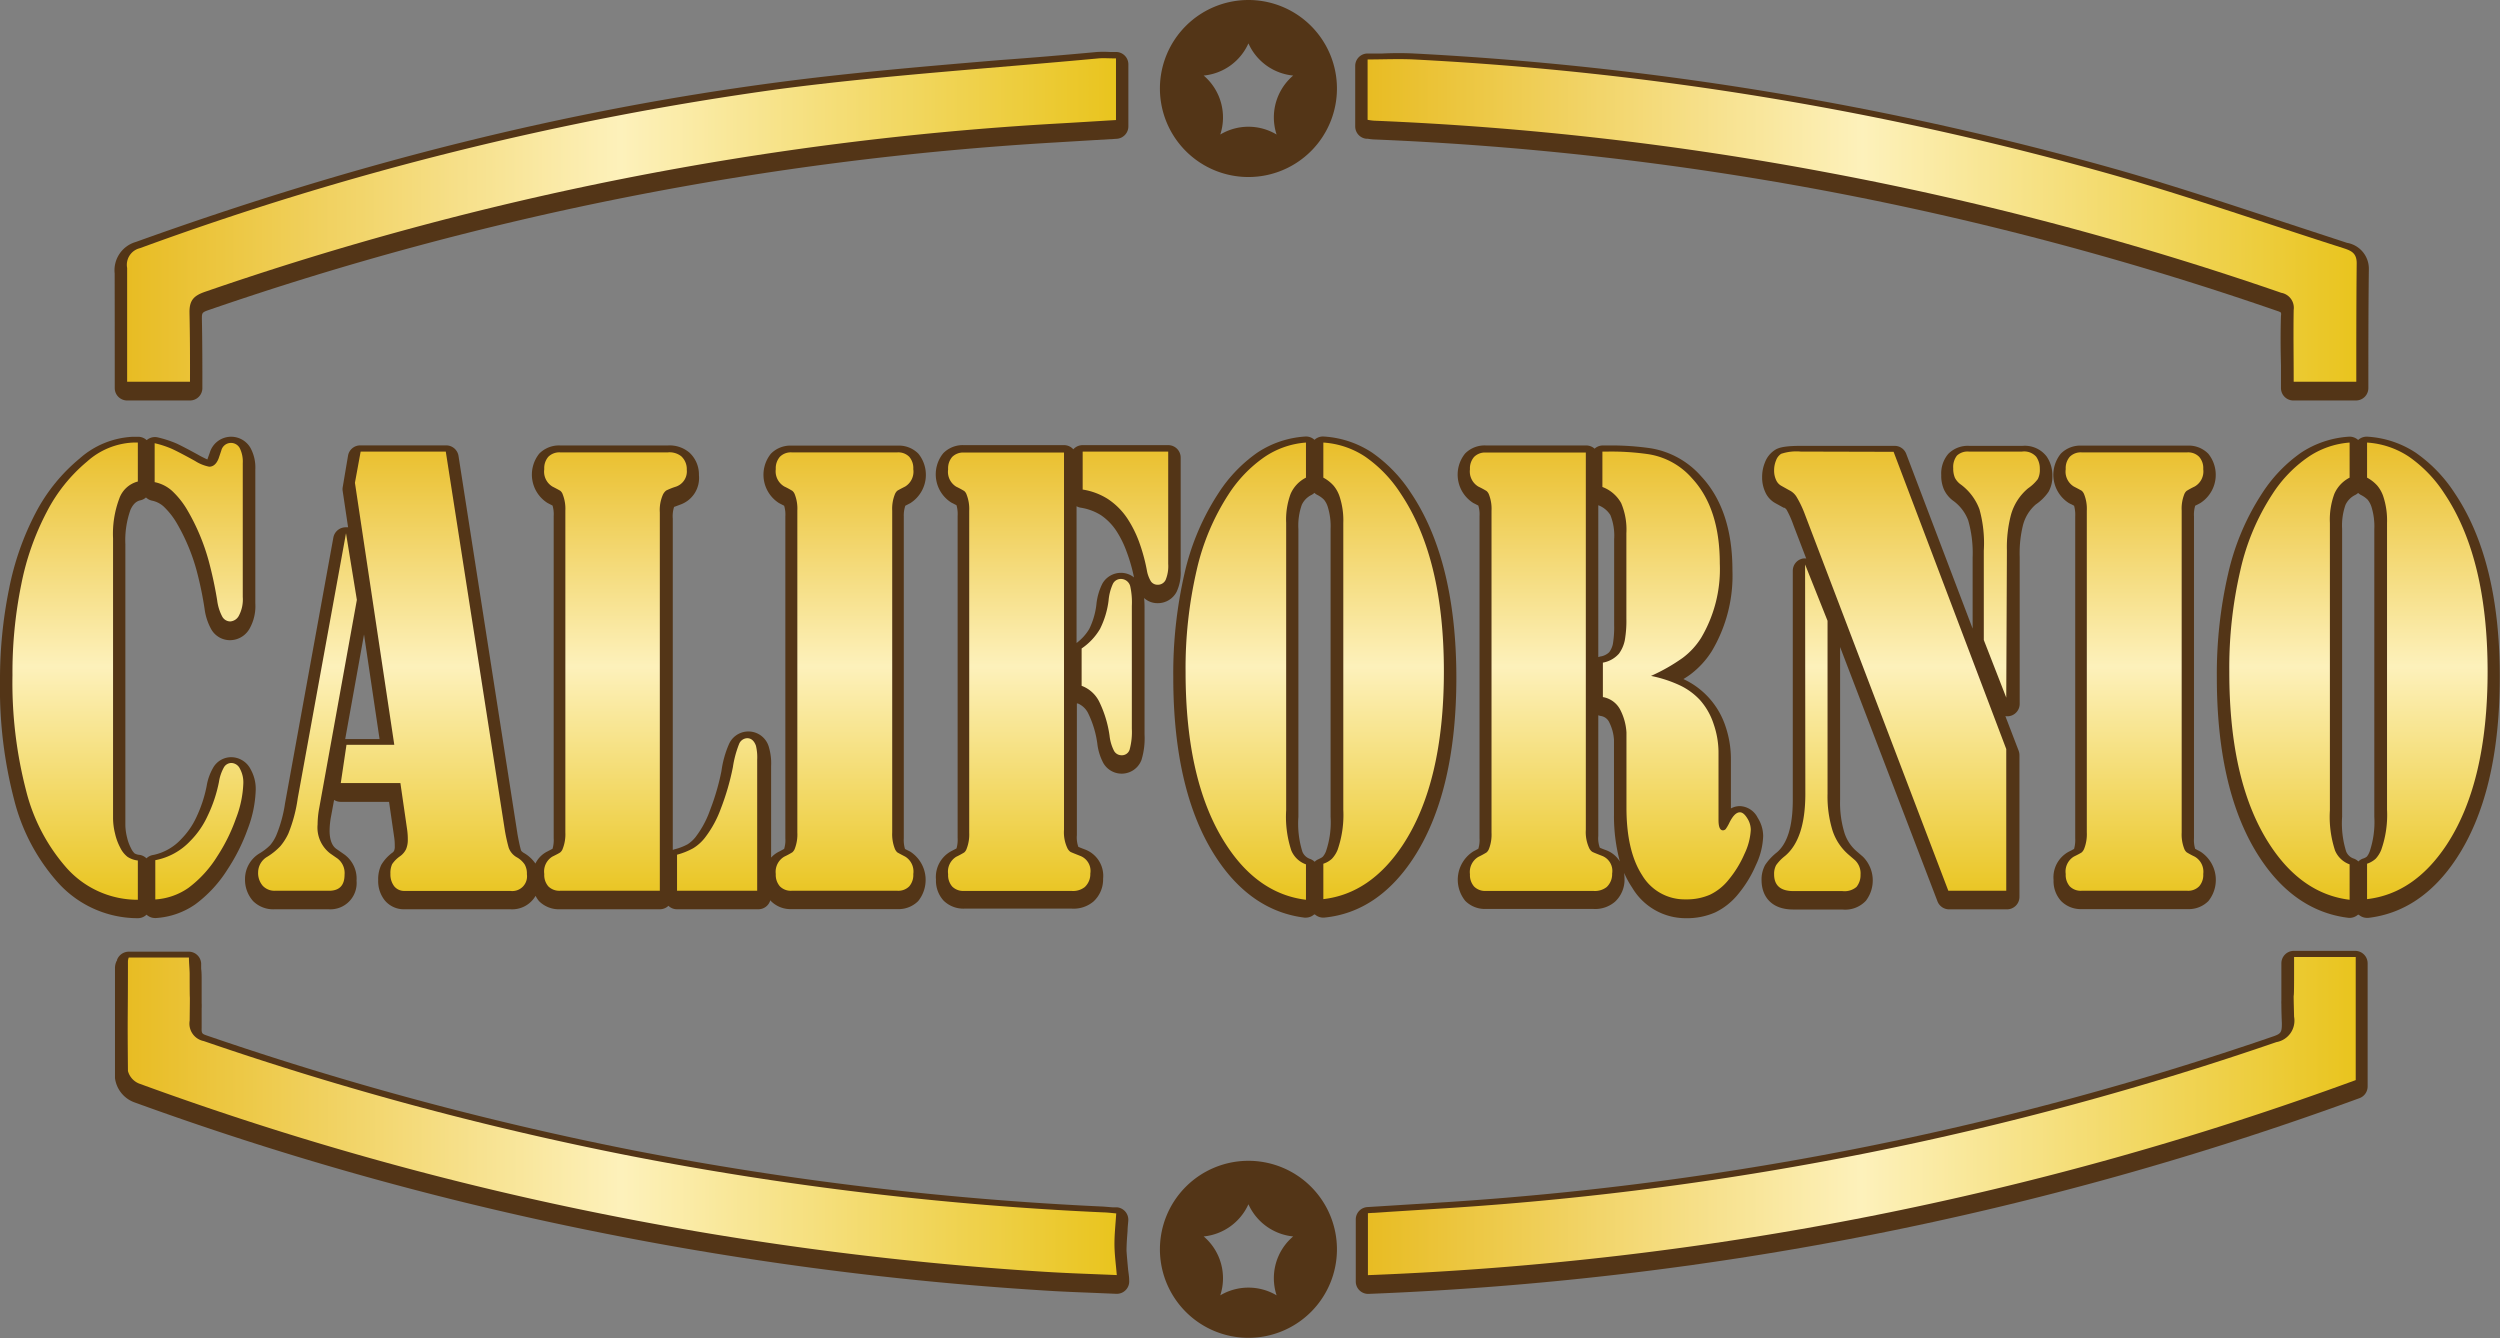 <svg id="Calque_1" data-name="Calque 1" xmlns="http://www.w3.org/2000/svg" xmlns:xlink="http://www.w3.org/1999/xlink" viewBox="0 0 310.69 166.34"><rect x="0" y="0" width="310.69" height="166.34" fill="#808080" stroke="none"/><defs><style>.cls-1{fill:#533517;}.cls-2{fill:url(#Dégradé_sans_nom_11);}.cls-3{fill:url(#Dégradé_sans_nom_11-2);}.cls-4{fill:url(#Dégradé_sans_nom_11-3);}.cls-5{fill:url(#Dégradé_sans_nom_11-4);}.cls-6{fill:url(#Dégradé_sans_nom_11-5);}.cls-7{fill:url(#Dégradé_sans_nom_11-6);}.cls-8{fill:url(#Dégradé_sans_nom_11-7);}.cls-9{fill:url(#Dégradé_sans_nom_11-8);}.cls-10{fill:url(#Dégradé_sans_nom_11-9);}.cls-11{fill:url(#Dégradé_sans_nom_11-10);}.cls-12{fill:url(#Dégradé_sans_nom_11-11);}.cls-13{fill:url(#Dégradé_sans_nom_11-12);}.cls-14{fill:url(#Dégradé_sans_nom_11-13);}.cls-15{fill:url(#Dégradé_sans_nom_11-14);}</style><linearGradient id="Dégradé_sans_nom_11" x1="15.82" y1="138.7" x2="138.79" y2="138.7" gradientUnits="userSpaceOnUse"><stop offset="0" stop-color="#e8bc23"/><stop offset="0.5" stop-color="#fdf1bb"/><stop offset="1" stop-color="#e9c41e"/></linearGradient><linearGradient id="Dégradé_sans_nom_11-2" x1="170.01" y1="138.7" x2="292.72" y2="138.7" xlink:href="#Dégradé_sans_nom_11"/><linearGradient id="Dégradé_sans_nom_11-3" x1="169.96" y1="27.4" x2="292.88" y2="27.4" xlink:href="#Dégradé_sans_nom_11"/><linearGradient id="Dégradé_sans_nom_11-4" x1="15.77" y1="27.34" x2="138.69" y2="27.34" xlink:href="#Dégradé_sans_nom_11"/><linearGradient id="Dégradé_sans_nom_11-5" x1="15.89" y1="53.66" x2="15.89" y2="112.02" xlink:href="#Dégradé_sans_nom_11"/><linearGradient id="Dégradé_sans_nom_11-6" x1="48.76" y1="53.66" x2="48.76" y2="112.02" xlink:href="#Dégradé_sans_nom_11"/><linearGradient id="Dégradé_sans_nom_11-7" x1="80.95" y1="53.66" x2="80.95" y2="112.02" xlink:href="#Dégradé_sans_nom_11"/><linearGradient id="Dégradé_sans_nom_11-8" x1="104.96" y1="53.66" x2="104.96" y2="112.02" xlink:href="#Dégradé_sans_nom_11"/><linearGradient id="Dégradé_sans_nom_11-9" x1="131.5" y1="53.66" x2="131.5" y2="112.02" xlink:href="#Dégradé_sans_nom_11"/><linearGradient id="Dégradé_sans_nom_11-10" x1="163.39" y1="53.66" x2="163.39" y2="112.02" xlink:href="#Dégradé_sans_nom_11"/><linearGradient id="Dégradé_sans_nom_11-11" x1="200.13" y1="53.66" x2="200.13" y2="112.02" xlink:href="#Dégradé_sans_nom_11"/><linearGradient id="Dégradé_sans_nom_11-12" x1="236.96" y1="53.66" x2="236.96" y2="112.02" xlink:href="#Dégradé_sans_nom_11"/><linearGradient id="Dégradé_sans_nom_11-13" x1="265.26" y1="53.66" x2="265.26" y2="112.02" xlink:href="#Dégradé_sans_nom_11"/><linearGradient id="Dégradé_sans_nom_11-14" x1="293.1" y1="53.66" x2="293.1" y2="112.02" xlink:href="#Dégradé_sans_nom_11"/></defs><title>Californio</title><path class="cls-1" d="M155.15,0a11,11,0,1,0,11,11A11,11,0,0,0,155.15,0Zm3.16,14.59a6.88,6.88,0,0,0,.34,2.13,6.8,6.8,0,0,0-7,0,6.84,6.84,0,0,0-2.06-7.33,6.8,6.8,0,0,0,5.56-4,6.8,6.8,0,0,0,5.56,4A6.83,6.83,0,0,0,158.31,14.59Z"/><path class="cls-1" d="M155.15,144.26a11,11,0,1,0,11,11A11,11,0,0,0,155.15,144.26Zm3.16,14.59a6.84,6.84,0,0,0,.34,2.13,6.86,6.86,0,0,0-7,0,6.82,6.82,0,0,0-2.06-7.32,6.84,6.84,0,0,0,5.56-4,6.84,6.84,0,0,0,5.56,4A6.79,6.79,0,0,0,158.31,158.85Z"/><path class="cls-1" d="M140,155.46c0-.79.06-1.61.13-2.48,0-.42.06-.85.09-1.3a1.55,1.55,0,0,0-1.41-1.64l-.56,0-1.1-.09a402.53,402.53,0,0,1-58.49-7,403.92,403.92,0,0,1-52.9-14.24c-.66-.23-.72-.25-.7-1,0-1.27,0-2,0-2.35a6.67,6.67,0,0,0,0-.71c0-.14,0-.54,0-2.81,0-.5,0-1-.06-1.45l0-.64a1.55,1.55,0,0,0-1.54-1.48H16a1.57,1.57,0,0,0-1.45,1c0,.06,0,.1-.05.14a2,2,0,0,0-.21.87c0,2.31,0,3.77,0,4.88,0,2.65,0,3.28,0,8.82a3.71,3.71,0,0,0,2.37,3A394.51,394.51,0,0,0,71.76,152.6a411,411,0,0,0,57.89,7.77c2.08.14,4.18.22,6.22.3l2.85.12h.07a1.54,1.54,0,0,0,1.54-1.67c0-.46-.08-.9-.13-1.32C140.12,156.93,140.05,156.19,140,155.46Z"/><path class="cls-1" d="M292.72,118.17h-7.66a1.55,1.55,0,0,0-1.54,1.55v2.13c0,2.07,0,2.44,0,2.5a3,3,0,0,0,0,.44c0,.29,0,.92.06,2.38,0,1.13-.09,1.3-1.16,1.66a393.93,393.93,0,0,1-101.95,20.52l-7.15.45-3.38.21a1.54,1.54,0,0,0-1.45,1.54v7.71A1.54,1.54,0,0,0,170,160.8h.06a404,404,0,0,0,123.18-24.33,1.55,1.55,0,0,0,1-1.45v-15.3A1.55,1.55,0,0,0,292.72,118.17Z"/><path class="cls-1" d="M169.77,17.24l.19,0a6.77,6.77,0,0,0,.78.09,390.22,390.22,0,0,1,56.11,6.38A396.6,396.6,0,0,1,283,38.64a1.66,1.66,0,0,1,.47.21h0a1.17,1.17,0,0,1,0,.4c-.07,2.06-.05,4.14,0,6.16,0,.82,0,1.65,0,2.47v.35a1.54,1.54,0,0,0,1.54,1.54h7.78a1.54,1.54,0,0,0,1.54-1.54c0-4.75,0-9.79.06-14.72h0a3.26,3.26,0,0,0-2.71-3.33L283,27.33c-6.39-2.11-13-4.29-19.6-6.18a397.14,397.14,0,0,0-87.62-14.5c-1.34-.07-2.7-.06-4,0l-1.82,0a1.54,1.54,0,0,0-1.54,1.55v7.53A1.54,1.54,0,0,0,169.77,17.24Z"/><path class="cls-1" d="M14.26,48.23a1.54,1.54,0,0,0,1.54,1.54h7.81a1.54,1.54,0,0,0,1.54-1.54c0-2.73,0-5.66-.06-8.6,0-.74,0-.81.87-1.11A393.2,393.2,0,0,1,131.22,17.7l4.8-.29,2.76-.16a1.55,1.55,0,0,0,1.45-1.55V8a1.54,1.54,0,0,0-1.54-1.54l-.77,0a13.89,13.89,0,0,0-1.58,0c-4,.37-8.09.72-12,1-9.06.76-18.42,1.55-27.6,2.76-26.2,3.45-52.32,9.94-79.86,19.85a3.66,3.66,0,0,0-2.63,3.91C14.26,38.82,14.26,43.48,14.26,48.23Z"/><path class="cls-1" d="M18.21,113.67l0,0a1.56,1.56,0,0,0,1.06.42h.1a9.58,9.58,0,0,0,4.91-1.71,15.87,15.87,0,0,0,4-4.34,23.53,23.53,0,0,0,2.5-5,14.8,14.8,0,0,0,1-4.87,5,5,0,0,0-.64-2.58,2.73,2.73,0,0,0-2.39-1.49,2.59,2.59,0,0,0-2.22,1.24,6.68,6.68,0,0,0-.85,2.36,16.46,16.46,0,0,1-1.29,3.89,9.53,9.53,0,0,1-1.83,2.65,6.57,6.57,0,0,1-3.45,2,1.56,1.56,0,0,0-.91.43,1.54,1.54,0,0,0-.85-.43,1.48,1.48,0,0,1-.62-.18,2,2,0,0,1-.44-.63,5.47,5.47,0,0,1-.5-1.36,6.54,6.54,0,0,1-.21-1.57V67.66a11.3,11.3,0,0,1,.63-4.29c.4-.9.89-1.12,1.26-1.2a1.44,1.44,0,0,0,.67-.35,1.56,1.56,0,0,0,.76.4,3.05,3.05,0,0,1,1.45.74A9.43,9.43,0,0,1,22,65.07a24.38,24.38,0,0,1,2.42,5.78,44.23,44.23,0,0,1,1,4.78,7.15,7.15,0,0,0,.83,2.57,2.68,2.68,0,0,0,2.33,1.36A2.8,2.8,0,0,0,31,78.15,5.66,5.66,0,0,0,31.73,75V58.34a5.08,5.08,0,0,0-.6-2.67,2.77,2.77,0,0,0-5.06.59l-.3.84c-.18-.08-.44-.2-.8-.39-1.46-.81-2.45-1.32-3-1.58a14.07,14.07,0,0,0-2.35-.77,1.56,1.56,0,0,0-1.33.29l-.06.05a1.59,1.59,0,0,0-1-.42l-.6,0h-.1a10.7,10.7,0,0,0-6.63,2.7,21.93,21.93,0,0,0-5.44,6.7,34.84,34.84,0,0,0-3.33,9.48A56.48,56.48,0,0,0,0,84.69,54.77,54.77,0,0,0,1.75,99.36a24.4,24.4,0,0,0,5.36,10.22,13.35,13.35,0,0,0,10,4.53A1.54,1.54,0,0,0,18.21,113.67Z"/><path class="cls-1" d="M112.51,62.85l.62-.32a4.17,4.17,0,0,0,1-6.15,3.4,3.4,0,0,0-2.58-1H98.39a3.4,3.4,0,0,0-2.58,1,4.17,4.17,0,0,0,1,6.14l.64.33a3.75,3.75,0,0,1,.15,1.33v40a3.71,3.71,0,0,1-.15,1.32l-.62.33a3.23,3.23,0,0,0-1,.75V95.21a7,7,0,0,0-.26-2.3,2.64,2.64,0,0,0-5-.38,12.47,12.47,0,0,0-.91,3.29,29.14,29.14,0,0,1-1.43,4.89A12,12,0,0,1,86.46,104a4,4,0,0,1-1,.92,6.83,6.83,0,0,1-1.68.64l-.17.07V64.46A3.86,3.86,0,0,1,83.77,63l.78-.29a3.5,3.5,0,0,0,2.31-3.66,3.69,3.69,0,0,0-1.17-2.79A3.78,3.78,0,0,0,83,55.36H69.62a3.45,3.45,0,0,0-2.59,1,4.17,4.17,0,0,0,1,6.14l.64.33a3.91,3.91,0,0,1,.14,1.33v40a3.88,3.88,0,0,1-.14,1.32l-.63.33a3.26,3.26,0,0,0-1.5,1.51A4.37,4.37,0,0,0,65.1,106l0,0c-.27-.16-.34-.29-.36-.35-.16-.58-.3-1.26-.43-2l-7.33-47a1.55,1.55,0,0,0-1.53-1.3H44.77a1.54,1.54,0,0,0-1.52,1.29l-.66,3.91a1.34,1.34,0,0,0,0,.49l.67,4.49a1.43,1.43,0,0,0-.29,0,1.56,1.56,0,0,0-1.54,1.27l-6,33a16.78,16.78,0,0,1-1.09,4,5.08,5.08,0,0,1-.75,1.22,6.7,6.7,0,0,1-1.28,1,3.72,3.72,0,0,0-1.86,3.21,4,4,0,0,0,1,2.75A3.54,3.54,0,0,0,34.14,113h6.7a3.26,3.26,0,0,0,3.47-3.55,3.71,3.71,0,0,0-1.53-3.27l-.92-.64c-.22-.15-.9-.61-.9-2.32a10.23,10.23,0,0,1,.19-1.81l.37-2a1.52,1.52,0,0,0,.83.24h6l.65,4.49a6.65,6.65,0,0,1,.06,1,1.36,1.36,0,0,1-.08.58.67.67,0,0,1-.25.27l0,0a5.25,5.25,0,0,0-1.34,1.48,4.12,4.12,0,0,0-.39,1.92,3.82,3.82,0,0,0,.83,2.52A3.07,3.07,0,0,0,50.26,113H63.42a3.36,3.36,0,0,0,3.14-1.67A3.37,3.37,0,0,0,67,112a3.49,3.49,0,0,0,2.59,1H82a1.54,1.54,0,0,0,1.07-.43,1.52,1.52,0,0,0,1.07.43H94.25a1.54,1.54,0,0,0,1.48-1.12l.08.1a3.44,3.44,0,0,0,2.58,1h13.14a3.44,3.44,0,0,0,2.58-1,4.19,4.19,0,0,0-1-6.15l-.64-.32a3.85,3.85,0,0,1-.15-1.33v-40A3.75,3.75,0,0,1,112.51,62.85Zm-67.27,16,1.93,13H42.9Z"/><path class="cls-1" d="M146.23,73.54a5.68,5.68,0,0,0,.5-2.68v-14a1.55,1.55,0,0,0-1.55-1.54H134.55a1.54,1.54,0,0,0-1.16.52,1.54,1.54,0,0,0-1.16-.52H119.81a3.4,3.4,0,0,0-2.58,1,4.15,4.15,0,0,0,1,6.14l.64.33a3.91,3.91,0,0,1,.14,1.33v40a3.88,3.88,0,0,1-.14,1.32l-.63.33a3.63,3.63,0,0,0-1.92,3.54,3.66,3.66,0,0,0,.94,2.61,3.49,3.49,0,0,0,2.59,1h13.34a3.81,3.81,0,0,0,2.72-.9,3.73,3.73,0,0,0,1.18-2.81,3.5,3.5,0,0,0-2.28-3.65c-.4-.15-.65-.25-.8-.32h0a3.5,3.5,0,0,1-.18-1.46V87.42l.11,0a2.52,2.52,0,0,1,1.31,1.26,12.31,12.31,0,0,1,1.12,3.73,6.74,6.74,0,0,0,.76,2.44,2.63,2.63,0,0,0,4.73-.41,9.2,9.2,0,0,0,.38-3.15V76.1c0-.79,0-1.36-.06-1.78a2.48,2.48,0,0,0,1.7.64A2.63,2.63,0,0,0,146.23,73.54Zm-6.93-2.35A2.65,2.65,0,0,0,137,72.53a7.37,7.37,0,0,0-.75,2.65,9.31,9.31,0,0,1-.89,3,6.06,6.06,0,0,1-1.57,1.73v-17a1.43,1.43,0,0,0,.5.18,6.69,6.69,0,0,1,2.54.94,7.06,7.06,0,0,1,1.94,2A12.44,12.44,0,0,1,140,68.53a20.9,20.9,0,0,1,.93,3.23A2.58,2.58,0,0,0,139.3,71.19Z"/><path class="cls-1" d="M175.59,106.74c3.58-5.41,5.4-13,5.4-22.49,0-9.7-1.9-17.43-5.65-23a18,18,0,0,0-4.82-5,12.22,12.22,0,0,0-6-2,1.54,1.54,0,0,0-1.16.41l0,0,0,0a1.55,1.55,0,0,0-1.16-.41,12.15,12.15,0,0,0-5.94,2,18.08,18.08,0,0,0-4.81,5,30.54,30.54,0,0,0-4.24,10,55.42,55.42,0,0,0-1.4,12.94c0,9.52,1.81,17.08,5.4,22.49,2.88,4.35,6.55,6.82,10.91,7.36h.19a1.55,1.55,0,0,0,1-.39l.06,0s0,0,.05,0a1.57,1.57,0,0,0,1.21.38C169,113.59,172.7,111.11,175.59,106.74Zm-11.64,0a1.54,1.54,0,0,0-.57.36,1.67,1.67,0,0,0-.52-.34,1.58,1.58,0,0,1-1-.9,11.7,11.7,0,0,1-.5-4.33V65.74a7.72,7.72,0,0,1,.42-3A2.59,2.59,0,0,1,163,61.5a1.72,1.72,0,0,0,.35-.25,1.48,1.48,0,0,0,.35.25,3.21,3.21,0,0,1,.84.6,2.64,2.64,0,0,1,.45.83,8.1,8.1,0,0,1,.37,2.81v35.75a11.25,11.25,0,0,1-.58,4.33,2.36,2.36,0,0,1-.37.63A1.34,1.34,0,0,1,164,106.7Z"/><path class="cls-1" d="M209.53,114.11a8.68,8.68,0,0,0,3.63-.72,8.33,8.33,0,0,0,2.89-2.32,14.71,14.71,0,0,0,2.16-3.55,9,9,0,0,0,.91-3.63,4.28,4.28,0,0,0-.68-2.26,2.59,2.59,0,0,0-2.21-1.45,2.34,2.34,0,0,0-1.12.29V94.41a12.61,12.61,0,0,0-.67-4.14,9.87,9.87,0,0,0-4.81-5.67l-.42-.21c.31-.19.6-.38.86-.57a10.89,10.89,0,0,0,2.66-2.89,18.36,18.36,0,0,0,2.57-10.07c0-5-1.3-8.89-3.87-11.65a10.63,10.63,0,0,0-6.35-3.51,34.19,34.19,0,0,0-5.23-.34h-.68a1.53,1.53,0,0,0-1,.4,1.56,1.56,0,0,0-1-.4H184.66a3.4,3.4,0,0,0-2.58,1,4.17,4.17,0,0,0,1,6.14l.64.33a3.75,3.75,0,0,1,.15,1.33v40a3.71,3.71,0,0,1-.15,1.32l-.62.33a4.17,4.17,0,0,0-1,6.15,3.44,3.44,0,0,0,2.58,1H198a3.78,3.78,0,0,0,2.71-.9,3.74,3.74,0,0,0,1.18-2.81,6.1,6.1,0,0,0-.05-.77,11.27,11.27,0,0,0,1,1.83A7.72,7.72,0,0,0,209.53,114.11Zm-10.9-51.32a3,3,0,0,1,1.5,1.22,6.85,6.85,0,0,1,.47,3V77.65a12.73,12.73,0,0,1-.16,2.4,2.76,2.76,0,0,1-.45,1,2,2,0,0,1-1.13.54l-.23.07Zm1,42.88c-.41-.15-.66-.25-.81-.32h0a3.35,3.35,0,0,1-.19-1.46v-15a1.58,1.58,0,0,0,.31.09,1.37,1.37,0,0,1,1.07.83,5.56,5.56,0,0,1,.57,2.15c0,.09,0,.52,0,2.49v6.72a21.84,21.84,0,0,0,.73,5.9A3.33,3.33,0,0,0,199.63,105.67Z"/><path class="cls-1" d="M249.7,89A1.55,1.55,0,0,0,251,87.45V69.22a14.47,14.47,0,0,1,.42-4A5.1,5.1,0,0,1,253,62.69a6,6,0,0,0,1.59-1.58,3.87,3.87,0,0,0,.47-2,4.09,4.09,0,0,0-.72-2.39,3.41,3.41,0,0,0-3-1.31h-6.6a3.4,3.4,0,0,0-2.62,1,3.76,3.76,0,0,0-.87,2.63,4.22,4.22,0,0,0,.35,1.82,3.67,3.67,0,0,0,1.24,1.45,5.31,5.31,0,0,1,1.76,2.36,14.66,14.66,0,0,1,.55,4.61v8.84l-8.25-21.71a1.53,1.53,0,0,0-1.44-1H223.83c-2,0-2.75.2-3.23.5a3.15,3.15,0,0,0-1.26,1.56,4.71,4.71,0,0,0-.35,1.84,4.26,4.26,0,0,0,.37,1.8,2.9,2.9,0,0,0,1.31,1.44l1,.55.08,0a.75.75,0,0,1,.31.3,12.17,12.17,0,0,1,.82,1.86l1.59,4.15a1.41,1.41,0,0,0-.41,0,1.55,1.55,0,0,0-1.26,1.52V99.41c0,3.23-.66,5.43-2,6.54a6.92,6.92,0,0,0-1.42,1.52,3.73,3.73,0,0,0-.46,1.93c0,1.76,1,3.63,3.94,3.63h6.09a3.53,3.53,0,0,0,2.93-1.08,4.17,4.17,0,0,0-.36-5.48l-.79-.68a5,5,0,0,1-1.51-2.29,12.77,12.77,0,0,1-.54-4.09v-19l12.1,31.6a1.55,1.55,0,0,0,1.44,1h7.2a1.55,1.55,0,0,0,1.55-1.55V93.85a1.72,1.72,0,0,0-.1-.55L249.22,89A1.56,1.56,0,0,0,249.7,89Z"/><path class="cls-1" d="M272.81,62.85l.62-.32a4.17,4.17,0,0,0,1-6.15,3.4,3.4,0,0,0-2.58-1H258.69a3.4,3.4,0,0,0-2.58,1,4.17,4.17,0,0,0,1,6.14l.65.33a4.24,4.24,0,0,1,.14,1.33v40a4.21,4.21,0,0,1-.14,1.32l-.63.33a3.61,3.61,0,0,0-1.92,3.54,3.66,3.66,0,0,0,.94,2.61,3.44,3.44,0,0,0,2.58,1h13.14a3.44,3.44,0,0,0,2.58-1,4.19,4.19,0,0,0-1-6.15l-.64-.33a3.71,3.71,0,0,1-.15-1.32v-40A3.85,3.85,0,0,1,272.81,62.85Z"/><path class="cls-1" d="M305.05,61.27a18.11,18.11,0,0,0-4.82-5,12.22,12.22,0,0,0-6-2,1.58,1.58,0,0,0-1.17.41l0,0,0,0a1.55,1.55,0,0,0-1.16-.41,12.22,12.22,0,0,0-5.95,2,18.2,18.2,0,0,0-4.8,5,30.54,30.54,0,0,0-4.24,10,55.4,55.4,0,0,0-1.41,12.94c0,9.52,1.82,17.08,5.41,22.49,2.88,4.35,6.55,6.82,10.91,7.36a1.57,1.57,0,0,0,1.21-.38l.06,0,.05,0a1.55,1.55,0,0,0,1,.39h.18c4.37-.51,8.06-3,10.94-7.36,3.59-5.41,5.4-13,5.4-22.49C310.69,74.55,308.79,66.82,305.05,61.27Zm-10.9,45.18a1.34,1.34,0,0,1-.49.25,1.54,1.54,0,0,0-.57.36,1.67,1.67,0,0,0-.52-.34,1.55,1.55,0,0,1-1-.9,11.75,11.75,0,0,1-.5-4.33V65.74a7.72,7.72,0,0,1,.42-3,2.61,2.61,0,0,1,1.21-1.23,1.54,1.54,0,0,0,.36-.25,1.66,1.66,0,0,0,.34.25,3.14,3.14,0,0,1,.85.6,2.87,2.87,0,0,1,.45.83,8.1,8.1,0,0,1,.37,2.81v35.75a11.46,11.46,0,0,1-.58,4.33A2.36,2.36,0,0,1,294.15,106.45Z"/><path class="cls-2" d="M138.72,150.8c-.09,1.41-.23,2.65-.22,3.88s.17,2.35.29,3.78c-3-.13-6-.22-9-.41a408.53,408.53,0,0,1-57.67-7.75,391.31,391.31,0,0,1-54.86-15.65,2.33,2.33,0,0,1-1.36-1.55c-.07-7.85,0-5.84,0-13.68A1.82,1.82,0,0,1,16,119h7.48c0,.69.08,1.35.09,2,0,5.23.06.61,0,5.84a2.21,2.21,0,0,0,1.75,2.54,400.9,400.9,0,0,0,53.11,14.29,402.26,402.26,0,0,0,58.7,7C137.6,150.68,138.09,150.74,138.72,150.8Z"/><path class="cls-3" d="M170,158.47v-7.7l10.54-.67A393.15,393.15,0,0,0,282.9,129.51a2.71,2.71,0,0,0,2.2-3.16c-.12-5,0-.24,0-5.28v-2.14h7.66v15.3A401,401,0,0,1,170,158.47Z"/><path class="cls-4" d="M292.88,32.72c-.05,4.9-.05,9.81-.05,14.72h-7.78V47.1c0-2.86-.05-5.73,0-8.59a1.89,1.89,0,0,0-1.54-2.12,395.36,395.36,0,0,0-56.4-14.95A389.19,389.19,0,0,0,170.8,15a6.36,6.36,0,0,1-.84-.11V7.39c1.95,0,3.85-.09,5.75,0A392.87,392.87,0,0,1,263,21.85c9.5,2.73,18.84,6,28.26,9C292.16,31.15,292.89,31.43,292.88,32.72Z"/><path class="cls-5" d="M138.69,7.26v7.66c-2.41.14-5,.31-7.55.45A393.06,393.06,0,0,0,25.46,36.27c-1.4.49-1.94,1.07-1.91,2.61.06,2.85.07,5.71.06,8.56H15.8c0-4.72,0-9.43,0-14.15a2.12,2.12,0,0,1,1.6-2.45A382.3,382.3,0,0,1,96.91,11.06c13.14-1.72,26.38-2.57,39.57-3.8C137.15,7.2,137.83,7.26,138.69,7.26Z"/><path class="cls-6" d="M17.13,55v4.84A3.34,3.34,0,0,0,14.81,62a12.45,12.45,0,0,0-.76,4.91v34.75a8,8,0,0,0,.25,1.94,7,7,0,0,0,.64,1.74,3.24,3.24,0,0,0,.9,1.14,2.93,2.93,0,0,0,1.29.46v4.88a11.81,11.81,0,0,1-8.89-4,22.92,22.92,0,0,1-5-9.58A53.37,53.37,0,0,1,1.55,83.91,54.81,54.81,0,0,1,2.64,72.65,33,33,0,0,1,5.82,63.6a20.11,20.11,0,0,1,5-6.24A9.2,9.2,0,0,1,16.53,55Zm2.09,4.88V55.08a12.22,12.22,0,0,1,2.09.68c.54.24,1.51.74,2.92,1.52A5.12,5.12,0,0,0,26,58c.51,0,.9-.35,1.16-1l.34-1a1.24,1.24,0,0,1,2.29-.32,3.75,3.75,0,0,1,.38,1.88V74.19a4.29,4.29,0,0,1-.48,2.32,1.31,1.31,0,0,1-1.08.72,1.15,1.15,0,0,1-1-.62,5.88,5.88,0,0,1-.62-2,49.14,49.14,0,0,0-1.08-5,26.11,26.11,0,0,0-2.59-6.15A10.54,10.54,0,0,0,21.38,61,4.55,4.55,0,0,0,19.22,59.92Zm.08,51.86V106.9a8,8,0,0,0,4.32-2.36,10.73,10.73,0,0,0,2.16-3.1,17.5,17.5,0,0,0,1.43-4.26,5.38,5.38,0,0,1,.62-1.82,1.08,1.08,0,0,1,.93-.54,1.22,1.22,0,0,1,1.06.72,3.53,3.53,0,0,1,.42,1.8,13.31,13.31,0,0,1-.91,4.36A21.84,21.84,0,0,1,27,106.42a14.28,14.28,0,0,1-3.58,3.92A8.08,8.08,0,0,1,19.3,111.78Z"/><path class="cls-7" d="M43,66.27l1.35,8.28-4.67,25.83a11.36,11.36,0,0,0-.21,2.08,4.06,4.06,0,0,0,1.56,3.6l.92.64a2.26,2.26,0,0,1,.87,2c0,1.33-.64,2-1.93,2h-6.7a2,2,0,0,1-1.54-.62,2.43,2.43,0,0,1-.57-1.7,2.26,2.26,0,0,1,1.16-1.92,7.94,7.94,0,0,0,1.6-1.3,7,7,0,0,0,1-1.58A18.36,18.36,0,0,0,37,99.22Zm1.82-10.15H55.4l7.33,47a21.18,21.18,0,0,0,.48,2.2,2.21,2.21,0,0,0,1.05,1.24,2.83,2.83,0,0,1,.95.88,2.27,2.27,0,0,1,.27,1.2,1.83,1.83,0,0,1-2.06,2.08H50.26a1.58,1.58,0,0,1-1.27-.58,2.4,2.4,0,0,1-.47-1.54,2.69,2.69,0,0,1,.21-1.2,3.77,3.77,0,0,1,1-1,2.31,2.31,0,0,0,.74-.88,3,3,0,0,0,.21-1.2,8.51,8.51,0,0,0-.08-1.2l-.84-5.8H42.35l.71-4.76H49L44.11,60Z"/><path class="cls-8" d="M82,110.7H69.62a1.94,1.94,0,0,1-1.47-.54,2.15,2.15,0,0,1-.51-1.54,2.17,2.17,0,0,1,1-2.16q.87-.43,1-.54a1.06,1.06,0,0,0,.3-.46,4.9,4.9,0,0,0,.32-2v-40a4.84,4.84,0,0,0-.32-2,1,1,0,0,0-.3-.46q-.15-.1-1-.54a2.17,2.17,0,0,1-1-2.16,2.15,2.15,0,0,1,.51-1.54,1.94,1.94,0,0,1,1.47-.54H83a2.34,2.34,0,0,1,1.66.48,2.16,2.16,0,0,1,.69,1.68A2,2,0,0,1,84,60.48a8.7,8.7,0,0,0-1.21.48,1.47,1.47,0,0,0-.39.48,4.73,4.73,0,0,0-.4,2.24Zm2.14,0v-4.48a8.92,8.92,0,0,0,2-.8,5.44,5.44,0,0,0,1.44-1.28,13.39,13.39,0,0,0,2-3.64,30.89,30.89,0,0,0,1.5-5.16,13,13,0,0,1,.78-2.9,1.13,1.13,0,0,1,1-.7c.49,0,.85.31,1.08.92a6.09,6.09,0,0,1,.16,1.76V110.7Z"/><path class="cls-9" d="M110.84,110.7H98.39a1.92,1.92,0,0,1-1.46-.54,2.16,2.16,0,0,1-.52-1.54,2.18,2.18,0,0,1,1.06-2.16,10.37,10.37,0,0,0,1-.54,1.15,1.15,0,0,0,.31-.46,4.93,4.93,0,0,0,.31-2v-40a4.87,4.87,0,0,0-.31-2,1.08,1.08,0,0,0-.31-.46,10.37,10.37,0,0,0-1-.54,2.18,2.18,0,0,1-1.06-2.16,2.16,2.16,0,0,1,.52-1.54,1.92,1.92,0,0,1,1.46-.54h13.14a1.92,1.92,0,0,1,1.46.54,2.15,2.15,0,0,1,.51,1.54,2.17,2.17,0,0,1-1,2.16q-.87.44-1,.54a1.19,1.19,0,0,0-.3.46,4.84,4.84,0,0,0-.32,2v40a4.9,4.9,0,0,0,.32,2,1.28,1.28,0,0,0,.3.46q.15.1,1,.54a2.17,2.17,0,0,1,1,2.16,2.15,2.15,0,0,1-.51,1.54,1.92,1.92,0,0,1-1.46.54Z"/><path class="cls-10" d="M132.23,56.12v47a4.6,4.6,0,0,0,.4,2.24,1.22,1.22,0,0,0,.39.5c.12.07.53.23,1.21.5a2,2,0,0,1,1.27,2.2,2.19,2.19,0,0,1-.69,1.68,2.34,2.34,0,0,1-1.66.48H119.81a1.94,1.94,0,0,1-1.47-.54,2.15,2.15,0,0,1-.51-1.54,2.17,2.17,0,0,1,1-2.16,11.21,11.21,0,0,0,1-.54,1.06,1.06,0,0,0,.3-.46,4.9,4.9,0,0,0,.32-2v-40a4.84,4.84,0,0,0-.32-2,1,1,0,0,0-.3-.46,11.21,11.21,0,0,0-1-.54,2.17,2.17,0,0,1-1-2.16,2.15,2.15,0,0,1,.51-1.54,1.94,1.94,0,0,1,1.47-.54h12.42Zm2.19,29.11V80.59a7.58,7.58,0,0,0,2.28-2.42,10.85,10.85,0,0,0,1.07-3.54,6.23,6.23,0,0,1,.55-2.1,1.1,1.1,0,0,1,1-.58,1.2,1.2,0,0,1,1.16,1,9.29,9.29,0,0,1,.18,2.36V90.55a8.38,8.38,0,0,1-.27,2.59,1,1,0,0,1-1,.72,1.06,1.06,0,0,1-.95-.56,5.44,5.44,0,0,1-.55-1.88,14.08,14.08,0,0,0-1.29-4.23A4,4,0,0,0,134.42,85.23Zm.13-29.11h10.63V70.07a4.46,4.46,0,0,1-.32,2,1.07,1.07,0,0,1-1,.6,1,1,0,0,1-.83-.42,4,4,0,0,1-.51-1.42,22.4,22.4,0,0,0-1-3.6,14.32,14.32,0,0,0-1.42-2.8A8.63,8.63,0,0,0,137.66,62a8.22,8.22,0,0,0-3.11-1.16Z"/><path class="cls-11" d="M162.3,59.36a4.09,4.09,0,0,0-1.9,2,9.21,9.21,0,0,0-.56,3.63V100.7a13.37,13.37,0,0,0,.64,5,3.1,3.1,0,0,0,1.82,1.72v4.4q-5.87-.72-9.81-6.68-5.15-7.75-5.15-21.63a54,54,0,0,1,1.36-12.58,29.11,29.11,0,0,1,4-9.53,16.55,16.55,0,0,1,4.38-4.56A10.56,10.56,0,0,1,162.3,55Zm2.16,0V55a10.63,10.63,0,0,1,5.21,1.76,16.29,16.29,0,0,1,4.39,4.56q5.38,8,5.38,22.11,0,13.88-5.14,21.63-4,6-9.84,6.68v-4.4a2.88,2.88,0,0,0,1.07-.62,3.6,3.6,0,0,0,.7-1.1,13.21,13.21,0,0,0,.71-5V65a9.47,9.47,0,0,0-.48-3.35,4.09,4.09,0,0,0-.75-1.32A4.66,4.66,0,0,0,164.46,59.36Z"/><path class="cls-12" d="M197.08,56.12v47a4.72,4.72,0,0,0,.4,2.24,1.15,1.15,0,0,0,.4.5c.12.07.52.23,1.21.5a2,2,0,0,1,1.26,2.2,2.19,2.19,0,0,1-.68,1.68,2.37,2.37,0,0,1-1.66.48H184.66a1.92,1.92,0,0,1-1.46-.54,2.16,2.16,0,0,1-.52-1.54,2.18,2.18,0,0,1,1.06-2.16,10.37,10.37,0,0,0,1-.54,1.15,1.15,0,0,0,.31-.46,4.93,4.93,0,0,0,.31-2v-40a4.87,4.87,0,0,0-.31-2,1.08,1.08,0,0,0-.31-.46,10.37,10.37,0,0,0-1-.54,2.18,2.18,0,0,1-1.06-2.16,2.16,2.16,0,0,1,.52-1.54,1.92,1.92,0,0,1,1.46-.54h12.42ZM205.18,84a15.78,15.78,0,0,1,3.73,1.24A8.25,8.25,0,0,1,211.27,87a8.38,8.38,0,0,1,1.7,3,10.88,10.88,0,0,1,.6,3.63v8.28c0,.85.18,1.28.55,1.28a.45.45,0,0,0,.36-.18,5.4,5.4,0,0,0,.41-.7c.44-.91.88-1.36,1.34-1.36q.45,0,.9.72a2.7,2.7,0,0,1,.45,1.44,7.82,7.82,0,0,1-.78,3,13.32,13.32,0,0,1-1.94,3.18,6.65,6.65,0,0,1-2.35,1.9,7.17,7.17,0,0,1-3,.58,6.14,6.14,0,0,1-5.43-3q-1.95-3-1.95-8.42V93.62c0-1.49,0-2.36,0-2.6a7.09,7.09,0,0,0-.74-2.75,3,3,0,0,0-2.19-1.64V82.35a3.46,3.46,0,0,0,2-1.12,4.26,4.26,0,0,0,.72-1.64,14,14,0,0,0,.2-2.72V66.27a8.38,8.38,0,0,0-.65-3.75,4.45,4.45,0,0,0-2.33-2V56.12h.68a32.2,32.2,0,0,1,5,.32,9.06,9.06,0,0,1,5.46,3q3.45,3.72,3.45,10.59a16.75,16.75,0,0,1-2.32,9.24,9.24,9.24,0,0,1-2.28,2.48A22.7,22.7,0,0,1,205.18,84Z"/><path class="cls-13" d="M224.33,70.15l2.79,7V98.62a14.44,14.44,0,0,0,.62,4.6,6.72,6.72,0,0,0,2,3l.79.68a2.26,2.26,0,0,1,.69,1.8,2.32,2.32,0,0,1-.5,1.52,2.27,2.27,0,0,1-1.75.52h-6.09c-1.6,0-2.4-.7-2.4-2.08a2.29,2.29,0,0,1,.25-1.14,5.42,5.42,0,0,1,1.1-1.14c1.69-1.41,2.53-4,2.53-7.72Zm11-14,14,36.94V110.7h-7.2L224.3,63.91a13,13,0,0,0-1-2.11,2.17,2.17,0,0,0-.95-.88l-1-.56a1.51,1.51,0,0,1-.63-.72,2.77,2.77,0,0,1-.24-1.16,3.22,3.22,0,0,1,.24-1.26,1.65,1.65,0,0,1,.63-.82,6,6,0,0,1,2.43-.28Zm14,30.55-2.79-7.16V68.43A15.7,15.7,0,0,0,246,63.3a6.76,6.76,0,0,0-2.28-3.06,2.34,2.34,0,0,1-.77-.86,2.87,2.87,0,0,1-.21-1.18,2.31,2.31,0,0,1,.46-1.58,1.93,1.93,0,0,1,1.49-.5h6.6a2,2,0,0,1,1.76.64,2.55,2.55,0,0,1,.45,1.52,2.48,2.48,0,0,1-.25,1.26,5.11,5.11,0,0,1-1.2,1.14A6.59,6.59,0,0,0,249.91,64a16,16,0,0,0-.5,4.44Z"/><path class="cls-14" d="M271.14,110.7H258.69a1.92,1.92,0,0,1-1.46-.54,2.15,2.15,0,0,1-.51-1.54,2.17,2.17,0,0,1,1-2.16q.87-.43,1-.54a1.28,1.28,0,0,0,.3-.46,4.9,4.9,0,0,0,.32-2v-40a4.84,4.84,0,0,0-.32-2,1.19,1.19,0,0,0-.3-.46q-.15-.1-1-.54a2.17,2.17,0,0,1-1-2.16,2.15,2.15,0,0,1,.51-1.54,1.92,1.92,0,0,1,1.46-.54h13.14a1.92,1.92,0,0,1,1.46.54,2.11,2.11,0,0,1,.52,1.54,2.16,2.16,0,0,1-1.06,2.16,10.37,10.37,0,0,0-1,.54,1.08,1.08,0,0,0-.31.46,4.87,4.87,0,0,0-.31,2v40a4.93,4.93,0,0,0,.31,2,1.15,1.15,0,0,0,.31.46,10.37,10.37,0,0,0,1,.54,2.16,2.16,0,0,1,1.06,2.16,2.11,2.11,0,0,1-.52,1.54,1.92,1.92,0,0,1-1.46.54Z"/><path class="cls-15" d="M292,59.36a4.12,4.12,0,0,0-1.89,2,9.21,9.21,0,0,0-.56,3.63V100.7a13.37,13.37,0,0,0,.64,5,3.11,3.11,0,0,0,1.81,1.72v4.4q-5.85-.72-9.81-6.68-5.15-7.75-5.14-21.63a53.42,53.42,0,0,1,1.36-12.58,28.69,28.69,0,0,1,4-9.53,16.27,16.27,0,0,1,4.38-4.56A10.53,10.53,0,0,1,292,55Zm2.17,0V55a10.63,10.63,0,0,1,5.21,1.76,16.43,16.43,0,0,1,4.39,4.56q5.37,8,5.38,22.11,0,13.88-5.14,21.63-4,6-9.84,6.68v-4.4a3,3,0,0,0,1.07-.62,3.59,3.59,0,0,0,.69-1.1,13,13,0,0,0,.72-5V65a9.47,9.47,0,0,0-.48-3.35,4.09,4.09,0,0,0-.75-1.32A4.66,4.66,0,0,0,294.17,59.36Z"/></svg>